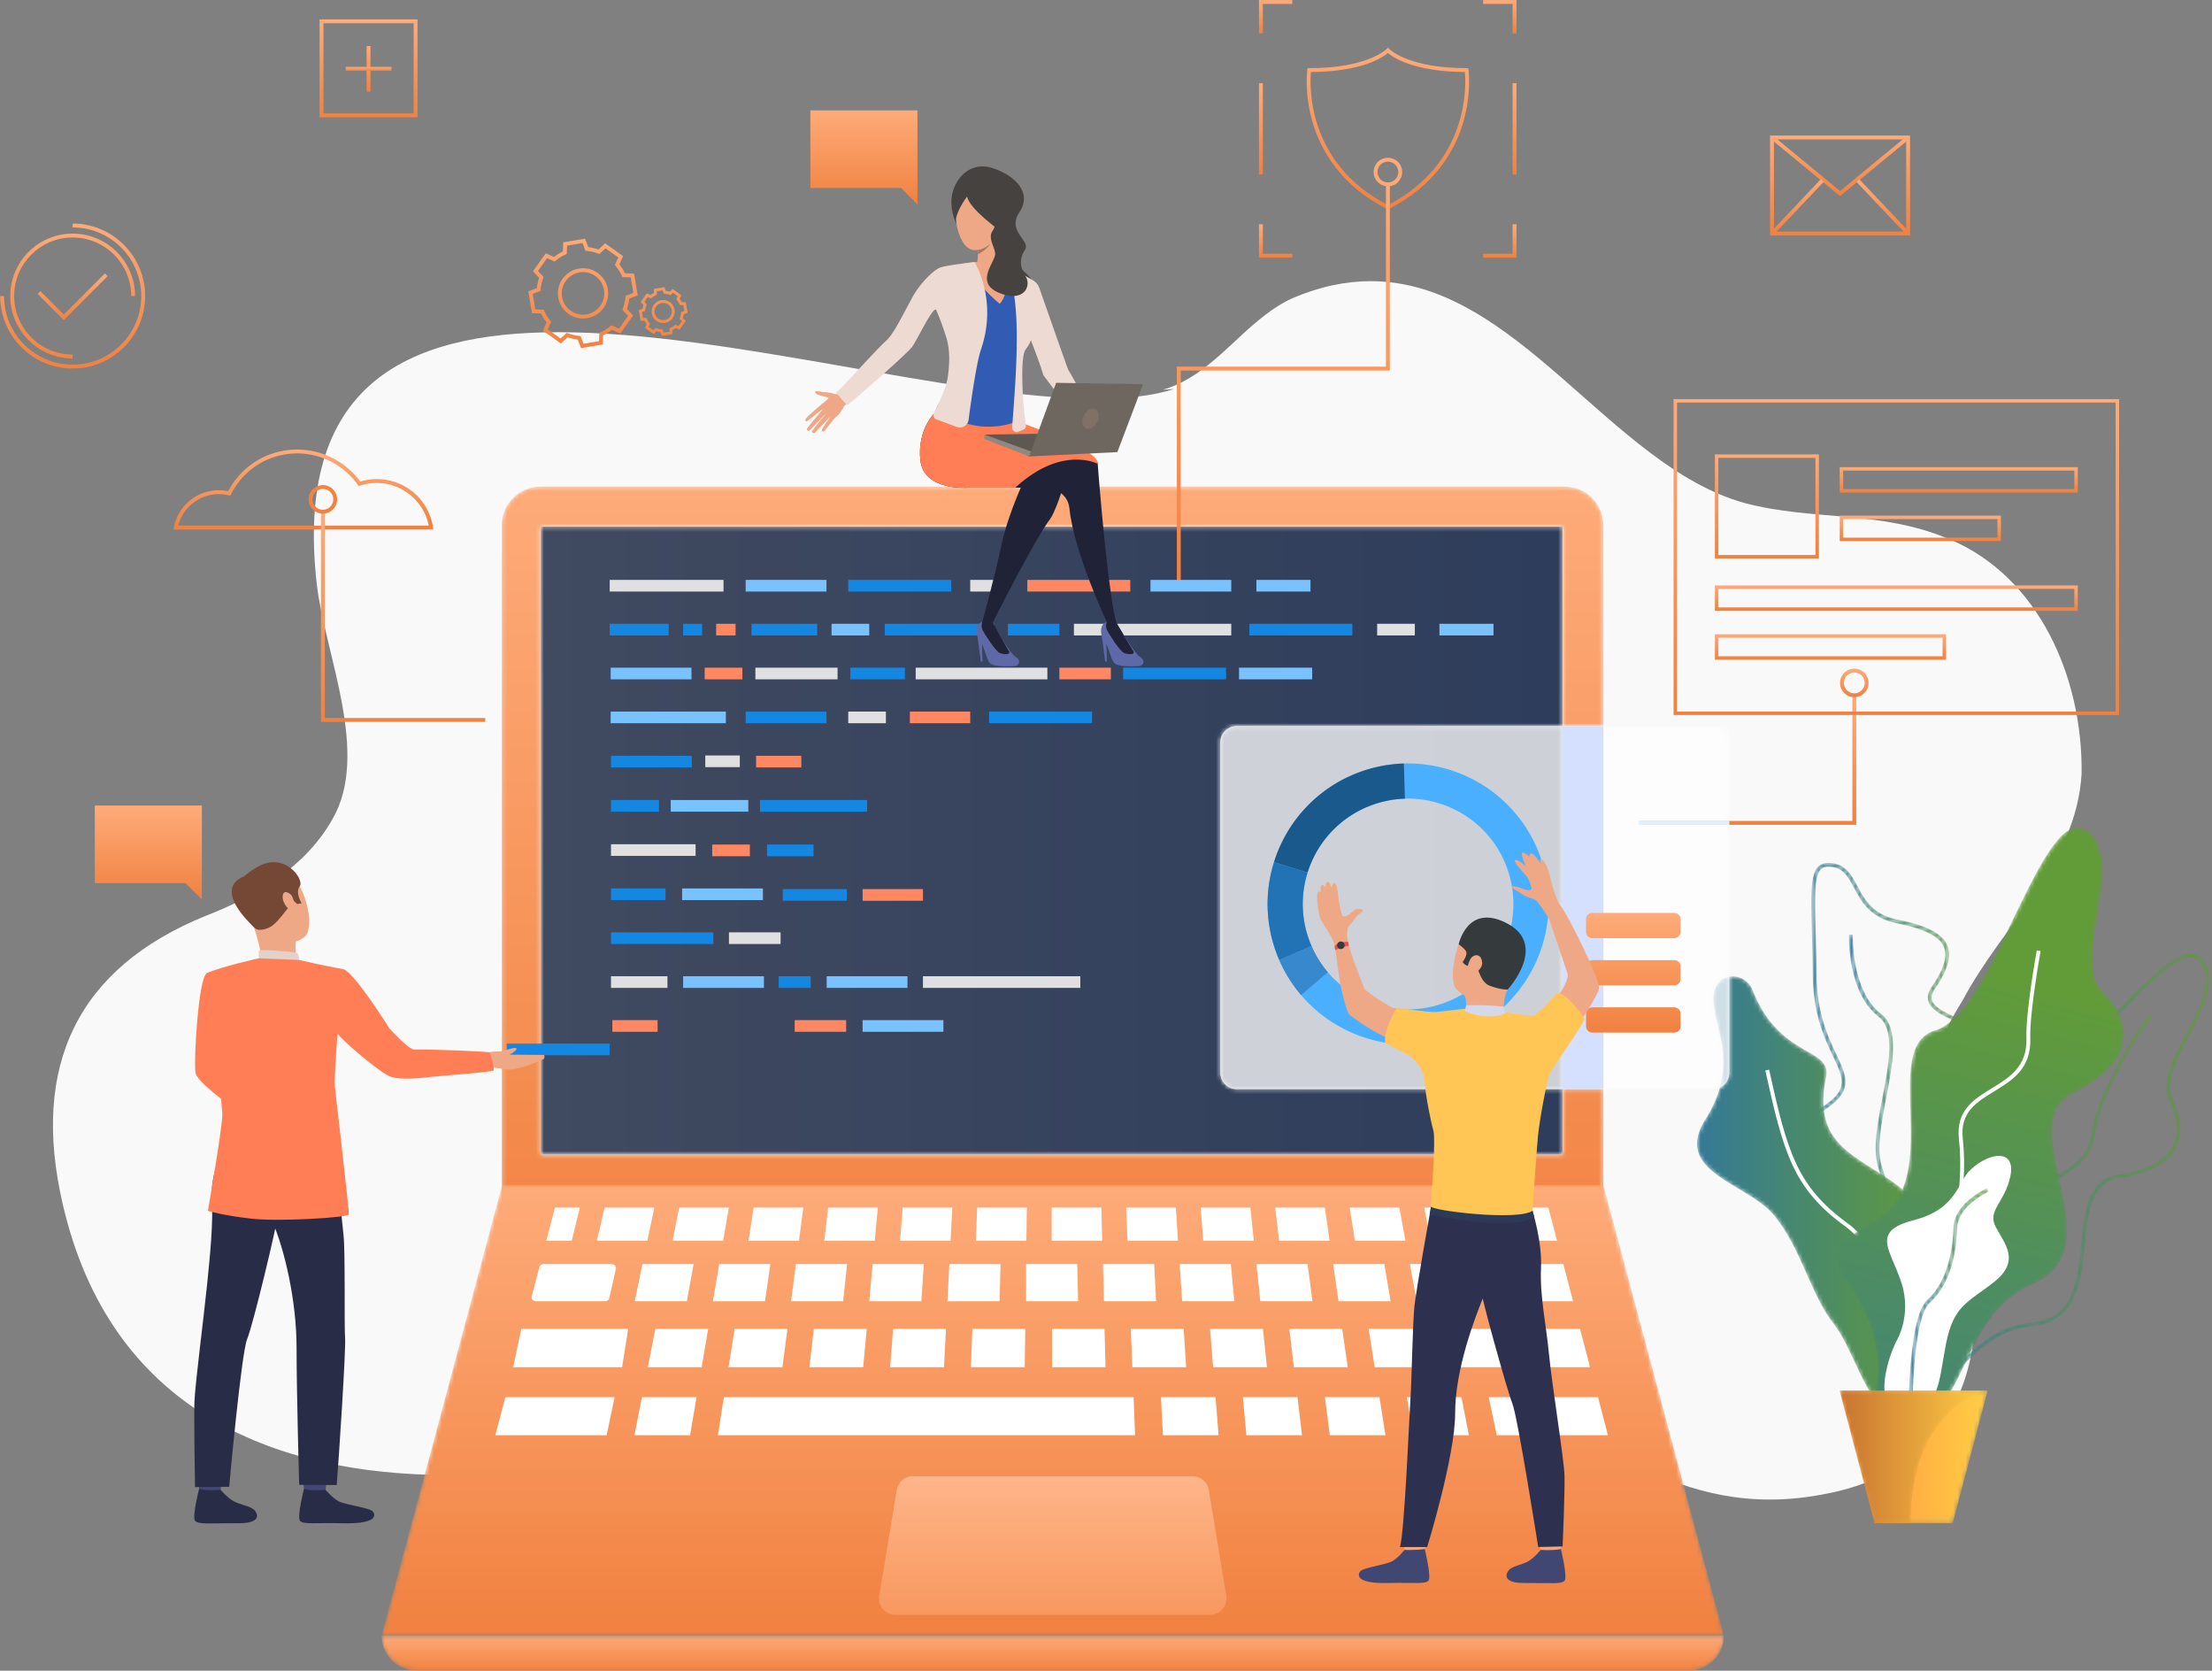 <svg xmlns="http://www.w3.org/2000/svg" xmlns:xlink="http://www.w3.org/1999/xlink" width="543" height="410" viewBox="0 0 543 410">
    <rect x="0" y="0" width="543" height="410" fill="#808080" stroke="none"/>
    <defs>
        <path id="a" d="M270.6 200.733H.172V9.896C.172 4.665 4.414.423 9.646.423h251.48c5.233 0 9.474 4.242 9.474 9.473v49.309h-10.038v-48.97H9.732v154.088h250.83V148.26H270.6v52.473"/>
        <linearGradient id="b" x1="50%" x2="50%" y1="-9.667%" y2="140.989%">
            <stop offset="0%" stop-color="#FFAF7F"/>
            <stop offset="100%" stop-color="#EB7028"/>
        </linearGradient>
        <path id="d" d="M251.562 154.323H.732V.235h250.83v48.97h-79.968a4.014 4.014 0 0 0-4.014 4.014v81.026a4.015 4.015 0 0 0 4.014 4.015h79.968v16.063"/>
        <linearGradient id="e" x1="0%" y1="50%" y2="50%">
            <stop offset="0%" stop-color="#404A60"/>
            <stop offset="100%" stop-color="#2E3D5C"/>
        </linearGradient>
        <linearGradient id="g" x1="50%" x2="50%" y1="-9.667%" y2="140.989%">
            <stop offset="0%" stop-color="#FFAF7F"/>
            <stop offset="100%" stop-color="#EB7028"/>
        </linearGradient>
        <linearGradient id="h" x1="50%" x2="50%" y1="-9.667%" y2="140.989%">
            <stop offset="0%" stop-color="#FFAF7F"/>
            <stop offset="100%" stop-color="#EB7028"/>
        </linearGradient>
        <path id="i" d="M1.593 100.943C-1.815 85.369 5.549 81.482 12.67 77.725c5.82-3.073 11.317-5.973 11.024-15.152-.388-12.168 7.901-16.594 15.214-20.5 5.441-2.906 10.579-5.65 11.345-11.187C52.098 17.564 64.386 1.006 64.509.841l.764.571c-.123.162-12.265 16.527-14.075 29.606-.833 6.016-6.181 8.872-11.841 11.896-7.414 3.959-15.08 8.053-14.711 19.629.312 9.773-5.709 12.951-11.531 16.024-7.119 3.757-13.844 7.306-10.591 22.172l-.931.204"/>
        <linearGradient id="j" x1=".001%" y1="50.001%" y2="50.001%">
            <stop offset="0%" stop-color="#2F76A0"/>
            <stop offset="100%" stop-color="#629C38"/>
        </linearGradient>
        <path id="l" d="M1.325 104.33c3.098 4.292 5.91 6.477 8.588 6.676 3.743.277 7.154-3.277 11.104-7.391 5.09-5.301 10.858-11.308 19.578-12.062C51.068 90.646 52 81.239 52.902 72.143c.806-8.131 1.566-15.811 9.015-16.891 7.02-1.017 11.537-3.373 13.427-7.005 1.576-3.027 1.247-6.936-.955-11.304-2.085-4.136.923-9.962 4.107-16.127 3.455-6.689 7.026-13.607 3.447-17.871-.539-.642-1.193-.968-1.998-.998-4.043-.134-10.903 6.925-18.163 14.409-8.415 8.676-17.114 17.642-23.48 17.643l-.243-.004c-5.753-.214-7.745 6.494-10.05 14.259-2.532 8.536-5.403 18.211-14.278 20.324-7.081 1.687-10.179 2.627-11.036 4.084-.606 1.027-.189 2.512.502 4.973.508 1.812 1.139 4.067 1.616 7.034 1.86 11.596-2.411 18.211-3.488 19.661zm9.008 7.644c-.163 0-.326-.006-.491-.018-3.08-.228-6.098-2.569-9.501-7.363l-.213-.301.239-.282c.054-.067 5.508-6.712 3.506-19.19-.468-2.912-1.092-5.139-1.594-6.928-.733-2.612-1.216-4.336-.406-5.713 1.029-1.747 3.808-2.663 11.638-4.528 8.338-1.986 11.125-11.38 13.585-19.668 2.317-7.806 4.511-15.169 10.998-14.941 5.962.228 15.016-9.114 23.003-17.349C68.51 8.052 75.505.853 79.979.995c1.074.039 1.98.489 2.693 1.338 3.988 4.749.268 11.954-3.329 18.921-3.069 5.943-5.968 11.557-4.103 15.26 2.345 4.652 2.674 8.863.949 12.173-2.039 3.918-6.795 6.445-14.135 7.508-6.711.974-7.435 8.292-8.204 16.041-.895 9.043-1.912 19.291-13.173 20.266-8.362.724-13.999 6.594-18.972 11.773-3.955 4.119-7.393 7.699-11.372 7.699z"/>
        <linearGradient id="m" x1="0%" x2="99.999%" y1="50%" y2="50%">
            <stop offset="0%" stop-color="#2F76A0"/>
            <stop offset="100%" stop-color="#629C38"/>
        </linearGradient>
        <path id="o" d="M10.829 1.712c-.745 0-1.304.175-1.721.528-1.753 1.492-1.617 6.579-1.369 15.815.082 3.064.175 6.537.221 10.556.106 9.128 2.86 14.952 4.87 19.205 2.767 5.857 4.438 9.391-4.601 14.6-3.543 2.043-5.593 4.393-6.265 7.185C.661 75.02 4.85 81.475 8.902 87.718c1.573 2.425 3.2 4.93 4.49 7.354 1.674 3.143 3.368 7.97 5.162 13.081 3.487 9.932 7.439 21.19 11.879 21.594 1.695.151 3.478-1.384 5.299-4.57 4.268-7.469 4.025-13.922 3.745-21.396-.374-9.991-.799-21.316 9.778-38.033 4.248-6.717 5.721-12.008 4.499-16.175-1.495-5.101-6.757-7.557-11.4-9.723-3.438-1.604-6.409-2.99-7.011-5.209-.297-1.097.003-2.273.917-3.598 2.879-4.169 3.833-7.309 2.917-9.6-1.319-3.303-6.681-4.834-11.753-5.895-6.388-1.338-8.563-5.4-10.311-8.662-1.309-2.443-2.439-4.552-4.971-5.033a7.061 7.061 0 0 0-1.313-.141zm19.852 128.999c-.111 0-.223-.005-.334-.016-5.051-.46-8.935-11.525-12.691-22.226-1.782-5.076-3.465-9.871-5.105-12.948-1.27-2.388-2.886-4.877-4.449-7.285-4.161-6.411-8.464-13.041-7.063-18.858.736-3.061 2.932-5.607 6.714-7.787 8.278-4.771 7.005-7.464 4.215-13.367-2.048-4.332-4.852-10.265-4.961-19.601a647.996 647.996 0 0 0-.221-10.543C6.522 8.24 6.39 3.302 8.491 1.515c.87-.74 2.087-.93 3.829-.599 2.98.567 4.268 2.974 5.633 5.52 1.74 3.25 3.713 6.932 9.666 8.178 5.587 1.169 10.961 2.763 12.443 6.476 1.043 2.61.057 6.043-3.018 10.495-.745 1.079-1.001 1.997-.781 2.806.487 1.793 3.27 3.091 6.494 4.595 4.586 2.141 10.295 4.805 11.912 10.32 1.303 4.446-.205 9.991-4.609 16.951-10.419 16.468-10 27.637-9.631 37.489.275 7.302.533 14.198-3.87 21.903-1.943 3.402-3.87 5.062-5.878 5.062z"/>
        <linearGradient id="p" x1="0%" x2="100.001%" y1="49.999%" y2="49.999%">
            <stop offset="0%" stop-color="#2F76A0"/>
            <stop offset="100%" stop-color="#629C38"/>
        </linearGradient>
        <path id="r" d="M15.781 118.616l-.908-.287c5.091-16.095-4.12-52.206-6.864-60.994-1.35-4.321-.103-10.827 1.104-17.118 1.558-8.125 3.17-16.528-.94-19.677C.458 14.625.865.94.885.36l.952.036c-.004.136-.407 13.773 6.916 19.388 4.577 3.507 2.909 12.203 1.295 20.612-1.183 6.176-2.408 12.561-1.131 16.655 3.397 10.868 11.944 45.509 6.864 61.565"/>
        <linearGradient id="s" x1="-.004%" x2="99.996%" y1="50%" y2="50%">
            <stop offset="0%" stop-color="#2F76A0"/>
            <stop offset="100%" stop-color="#629C38"/>
        </linearGradient>
        <path id="u" d="M45.957 104.892c-3.723 0-7.177-13.127-11.907-19.146-5.58-7.102-7.863-18.263-14.458-26.379-6.594-8.116-25.11-10.652-16.993-23.588 1.792-2.855 2.928-5.475 3.603-7.908a4.014 4.014 0 0 0 2.291-3.626V.7c.293-.055.593-.083.893-.083 1.961 0 3.978 1.168 4.88 3.457 6.595 16.74 19.474 13.911 17.994 21.231-3.354 16.589 6.863 18.843 17.023 26.2 10.159 7.355 0 14.581-.507 25.995-.507 11.414 3.79 19.66-.776 26.001-.696.966-1.374 1.391-2.043 1.391"/>
        <linearGradient id="v" x1="0%" x2="100.001%" y1="50%" y2="50%">
            <stop offset="0%" stop-color="#2F76A0"/>
            <stop offset="100%" stop-color="#629C38"/>
        </linearGradient>
        <path id="x" d="M9.998 139.771s3.752-9.28-3.077-22.47c-6.83-13.192-12.357-11.162 4.106-21.31 16.462-10.147.103-42.11 14.117-46.168C39.158 45.764 51.334-5.97 61.989.618c10.655 6.587-3.552 31.955 4.058 39.565 7.611 7.611 8.626 17.295-7.102 25.135-15.729 7.842 11.162 37.777-10.147 46.909-21.309 9.132-15.197 44.941-38.8 27.544"/>
        <linearGradient id="y" x1="38.532%" x2="53.802%" y1="144.879%" y2="24.36%">
            <stop offset="0%" stop-color="#2F76A0"/>
            <stop offset="100%" stop-color="#629C38"/>
        </linearGradient>
        <path id="A" d="M.501 61.529c-.027-1.175-.596-28.85 4.581-33.508 5.286-4.758 6.301-13.166 6.436-17.753.177-5.979 7.899-9.528 8.229-9.675l.391.868c-.075.034-7.509 3.453-7.668 8.834-.17 5.79-1.479 13.689-6.752 18.434-4.853 4.369-4.271 32.495-4.264 32.779l-.953.021"/>
        <linearGradient id="B" x1="0%" y1="50%" y2="50%">
            <stop offset="0%" stop-color="#2F76A0"/>
            <stop offset="100%" stop-color="#629C38"/>
        </linearGradient>
        <path id="D" d="M36.943.234L28.356 32.81H9.167L.582.234h36.361"/>
        <linearGradient id="E" x1="0%" x2="100.001%" y1="49.997%" y2="49.997%">
            <stop offset="0%" stop-color="#FF9240"/>
            <stop offset="100%" stop-color="#FFCE45"/>
        </linearGradient>
        <path id="G" d="M36.943.234S18.041 3.783 18.041 32.81H9.167L.582.234h36.361"/>
        <linearGradient id="H" x1="0%" x2="100.001%" y1="49.997%" y2="49.997%">
            <stop offset="0%" stop-color="#C87331"/>
            <stop offset="100%" stop-color="#FFCE45"/>
        </linearGradient>
        <linearGradient id="J" x1="50%" x2="50%" y1="-9.667%" y2="140.989%">
            <stop offset="0%" stop-color="#FFAF7F"/>
            <stop offset="100%" stop-color="#EB7028"/>
        </linearGradient>
        <linearGradient id="K" x1="50%" x2="50%" y1="-9.667%" y2="140.989%">
            <stop offset="0%" stop-color="#FFAF7F"/>
            <stop offset="100%" stop-color="#EB7028"/>
        </linearGradient>
        <linearGradient id="L" x1="50%" x2="50%" y1="-9.667%" y2="140.989%">
            <stop offset="0%" stop-color="#FFAF7F"/>
            <stop offset="100%" stop-color="#EB7028"/>
        </linearGradient>
        <linearGradient id="M" x1="50%" x2="50%" y1="-9.667%" y2="140.989%">
            <stop offset="0%" stop-color="#FFAF7F"/>
            <stop offset="100%" stop-color="#EB7028"/>
        </linearGradient>
        <linearGradient id="N" x1="50%" x2="50%" y1="-9.667%" y2="140.989%">
            <stop offset="0%" stop-color="#FFAF7F"/>
            <stop offset="100%" stop-color="#EB7028"/>
        </linearGradient>
        <linearGradient id="O" x1="50%" x2="50%" y1="-9.667%" y2="140.989%">
            <stop offset="0%" stop-color="#FFAF7F"/>
            <stop offset="100%" stop-color="#EB7028"/>
        </linearGradient>
        <linearGradient id="P" x1="50%" x2="50%" y1="-9.667%" y2="140.989%">
            <stop offset="0%" stop-color="#FFAF7F"/>
            <stop offset="100%" stop-color="#EB7028"/>
        </linearGradient>
        <linearGradient id="Q" x1="50%" x2="50%" y1="-9.667%" y2="140.989%">
            <stop offset="0%" stop-color="#FFAF7F"/>
            <stop offset="100%" stop-color="#EB7028"/>
        </linearGradient>
        <linearGradient id="R" x1="50%" x2="50%" y1="-9.667%" y2="140.989%">
            <stop offset="0%" stop-color="#FFAF7F"/>
            <stop offset="100%" stop-color="#EB7028"/>
        </linearGradient>
        <linearGradient id="S" x1="50%" x2="50%" y1="-9.667%" y2="140.989%">
            <stop offset="0%" stop-color="#FFAF7F"/>
            <stop offset="100%" stop-color="#EB7028"/>
        </linearGradient>
        <linearGradient id="T" x1="50%" x2="50%" y1="-9.667%" y2="140.989%">
            <stop offset="0%" stop-color="#FFAF7F"/>
            <stop offset="100%" stop-color="#EB7028"/>
        </linearGradient>
        <linearGradient id="U" x1="50%" x2="50%" y1="-9.667%" y2="140.989%">
            <stop offset="0%" stop-color="#FFAF7F"/>
            <stop offset="100%" stop-color="#EB7028"/>
        </linearGradient>
        <linearGradient id="V" x1="50%" x2="50%" y1="-9.667%" y2="140.989%">
            <stop offset="0%" stop-color="#FFAF7F"/>
            <stop offset="100%" stop-color="#EB7028"/>
        </linearGradient>
        <linearGradient id="W" x1="50%" x2="50%" y1="-9.667%" y2="140.989%">
            <stop offset="0%" stop-color="#FFAF7F"/>
            <stop offset="100%" stop-color="#EB7028"/>
        </linearGradient>
        <linearGradient id="X" x1="50%" x2="50%" y1="-9.667%" y2="140.989%">
            <stop offset="0%" stop-color="#FFAF7F"/>
            <stop offset="100%" stop-color="#EB7028"/>
        </linearGradient>
        <linearGradient id="Y" x1="50%" x2="50%" y1="-9.667%" y2="140.989%">
            <stop offset="0%" stop-color="#FFAF7F"/>
            <stop offset="100%" stop-color="#EB7028"/>
        </linearGradient>
        <linearGradient id="Z" x1="50%" x2="50%" y1="-9.667%" y2="140.989%">
            <stop offset="0%" stop-color="#FFAF7F"/>
            <stop offset="100%" stop-color="#EB7028"/>
        </linearGradient>
        <linearGradient id="aa" x1="50%" x2="50%" y1="-9.667%" y2="140.989%">
            <stop offset="0%" stop-color="#FFAF7F"/>
            <stop offset="100%" stop-color="#EB7028"/>
        </linearGradient>
        <linearGradient id="ab" x1="50%" x2="50%" y1="-9.667%" y2="140.989%">
            <stop offset="0%" stop-color="#FFAF7F"/>
            <stop offset="100%" stop-color="#EB7028"/>
        </linearGradient>
        <linearGradient id="ac" x1="50%" x2="50%" y1="-9.667%" y2="140.989%">
            <stop offset="0%" stop-color="#FFAF7F"/>
            <stop offset="100%" stop-color="#EB7028"/>
        </linearGradient>
        <linearGradient id="ad" x1="50%" x2="50%" y1="-9.667%" y2="140.989%">
            <stop offset="0%" stop-color="#FFAF7F"/>
            <stop offset="100%" stop-color="#EB7028"/>
        </linearGradient>
        <linearGradient id="ae" x1="50%" x2="50%" y1="-9.667%" y2="140.989%">
            <stop offset="0%" stop-color="#FFAF7F"/>
            <stop offset="100%" stop-color="#EB7028"/>
        </linearGradient>
        <linearGradient id="af" x1="50%" x2="50%" y1="-9.667%" y2="140.989%">
            <stop offset="0%" stop-color="#FFAF7F"/>
            <stop offset="100%" stop-color="#EB7028"/>
        </linearGradient>
        <linearGradient id="ag" x1="50%" x2="50%" y1="-9.667%" y2="140.989%">
            <stop offset="0%" stop-color="#FFAF7F"/>
            <stop offset="100%" stop-color="#EB7028"/>
        </linearGradient>
        <path id="ah" d="M300.589.812H30.267L.685 111.379H330.17L300.589.812"/>
        <linearGradient id="ai" x1="50%" x2="50%" y1="-9.667%" y2="140.989%">
            <stop offset="0%" stop-color="#FFAF7F"/>
            <stop offset="100%" stop-color="#EB7028"/>
        </linearGradient>
        <path id="ak" d="M321.562 8.987H9.292A8.608 8.608 0 0 1 .685.379H330.17a8.608 8.608 0 0 1-8.608 8.608"/>
        <linearGradient id="al" x1="50%" x2="50%" y1="-9.667%" y2="140.989%">
            <stop offset="0%" stop-color="#FFAF7F"/>
            <stop offset="100%" stop-color="#EB7028"/>
        </linearGradient>
        <linearGradient id="an" x1="50%" x2="50%" y1="-9.667%" y2="140.989%">
            <stop offset="0%" stop-color="#FFB88E"/>
            <stop offset="100%" stop-color="#F58C4D"/>
        </linearGradient>
        <path id="ao" d="M27.478 89.26H.6V.205h26.878a4.015 4.015 0 0 1 4.015 4.014v19.244H9.263v.954h22.23V61.7c-2.295.429-4.253 2.542-3.865 6.418.592 5.93 3.958 12.168 1.574 20.753a3.995 3.995 0 0 1-1.724.389z"/>
        <linearGradient id="aq" x1="-2675.304%" x2="317.613%" y1="46.458%" y2="46.458%">
            <stop offset="0%" stop-color="#D1F5F8"/>
            <stop offset="100%" stop-color="#D5DEFF"/>
        </linearGradient>
        <path id="ar" d="M84.562 89.26H4.594A4.015 4.015 0 0 1 .58 85.245V4.219A4.014 4.014 0 0 1 4.594.205h79.968V89.26"/>
        <linearGradient id="as" x1="-198.671%" y1="31.524%" y2="31.524%">
            <stop offset="0%" stop-color="#D1D3D9"/>
            <stop offset="100%" stop-color="#CDD1D7"/>
        </linearGradient>
        <path id="au" d="M2.202 27.871C4.586 19.286 1.22 13.048.628 7.118.24 3.242 2.198 1.129 4.493.7v23.545c0 1.6-.936 2.981-2.291 3.626"/>
        <linearGradient id="av" x1="-102.206%" x2="1256.957%" y1="191.579%" y2="191.579%">
            <stop offset="0%" stop-color="#CDDEE9"/>
            <stop offset="100%" stop-color="#DAE7CF"/>
        </linearGradient>
        <linearGradient id="ax" x1="50%" x2="50%" y1="-9.667%" y2="140.989%">
            <stop offset="0%" stop-color="#FFAF7F"/>
            <stop offset="100%" stop-color="#EB7028"/>
        </linearGradient>
        <linearGradient id="ay" x1="50%" x2="50%" y1="-9.667%" y2="140.989%">
            <stop offset="0%" stop-color="#FFAF7F"/>
            <stop offset="100%" stop-color="#EB7028"/>
        </linearGradient>
    </defs>
    <g fill="none" fill-rule="evenodd">
        <path fill="#F9F9F9" d="M434.48 368c-32.19 0-52.71-24-83.329-36.234-19.324-7.43-39.809-10.988-60.328-10.988-26.858 0-53.774 6.1-78.202 17.595-27.504 12.37-66.295 23.613-102.452 23.613-43.5 0-83.184-16.283-94.763-66.47-7.926-34.107 3.729-58.003 35.029-70.736 11.981-4.67 24.387-11.709 31.154-23.72 9.34-16.04-1.719-40.308-3.8-57.489-5.652-49.072 21.772-62.045 59.314-62.045 21.06 0 45.306 4.084 68.679 8.166 23.374 4.083 45.873 8.167 63.449 8.166 7.285 0 13.727-.702 19.03-2.396l-2.824.195c12.985-3.778 19.69-16.75 31.609-22.378 6.923-2.984 13.361-4.279 19.43-4.279 35.827 0 58.706 45.148 91.655 54.413 17.321 4.588 33.192 1.576 50.703 9.037 21.4 9.121 32.46 33.387 32.16 57.467-1.366 22.233-19.124 36.613-29.213 55.591-11.972 19.108-7.638 27.473-1.603 47.269 10.625 31.997 5.134 66.37-31.25 73.676-5.095 1.065-9.887 1.547-14.449 1.547"/>
        <g transform="translate(123 119)">
            <mask id="c" fill="#fff">
                <use xlink:href="#a"/>
            </mask>
            <path fill="url(#b)" d="M270.6 200.733H.172V9.896C.172 4.665 4.414.423 9.646.423h251.48c5.233 0 9.474 4.242 9.474 9.473v49.309h-10.038v-48.97H9.732v154.088h250.83V148.26H270.6v52.473" mask="url(#c)"/>
        </g>
        <g transform="translate(132 129)">
            <mask id="f" fill="#fff">
                <use xlink:href="#d"/>
            </mask>
            <path fill="url(#e)" d="M251.562 154.323H.732V.235h250.83v48.97h-79.968a4.014 4.014 0 0 0-4.014 4.014v81.026a4.015 4.015 0 0 0 4.014 4.015h79.968v16.063" mask="url(#f)"/>
        </g>
        <path fill="url(#g)" d="M43.757 128.993h61.502c-1.199-6.005-6.592-10.466-12.768-10.466-1.403 0-2.783.222-4.102.661l-.337.111-.203-.29a18.237 18.237 0 0 0-14.887-7.732c-6.922 0-13.154 3.844-16.262 10.033l-.171.339-.369-.09a10.156 10.156 0 0 0-2.441-.296c-4.714 0-8.813 3.217-9.962 7.73zm62.627.954H42.582l.111-.568c1.024-5.255 5.662-9.07 11.026-9.07.775 0 1.546.08 2.3.239 3.324-6.317 9.782-10.225 16.943-10.225a19.192 19.192 0 0 1 15.462 7.852c1.314-.4 2.681-.602 4.067-.602 6.942 0 12.75 4.973 13.808 11.824l.085.55z"/>
        <path fill="url(#h)" d="M321.816 17.674c-.287 3.032-1.24 22.25 18.885 32.666 20.127-10.416 19.173-29.634 18.886-32.666-12.499-.078-17.586-3.559-18.886-4.664-1.299 1.105-6.387 4.586-18.885 4.664zm18.885 33.738l-.216-.111c-22.642-11.56-19.601-33.947-19.568-34.172l.06-.407h.411c14.396 0 18.92-4.64 18.964-4.686l.351-.373.349.375c.043.044 4.567 4.684 18.962 4.684h.411l.061.407c.033.225 3.074 22.612-19.569 34.172l-.216.111z"/>
        <g transform="translate(463 248)">
            <mask id="k" fill="#fff">
                <use xlink:href="#i"/>
            </mask>
            <path fill="url(#j)" d="M1.593 100.943C-1.815 85.369 5.549 81.482 12.67 77.725c5.82-3.073 11.317-5.973 11.024-15.152-.388-12.168 7.901-16.594 15.214-20.5 5.441-2.906 10.579-5.65 11.345-11.187C52.098 17.564 64.386 1.006 64.509.841l.764.571c-.123.162-12.265 16.527-14.075 29.606-.833 6.016-6.181 8.872-11.841 11.896-7.414 3.959-15.08 8.053-14.711 19.629.312 9.773-5.709 12.951-11.531 16.024-7.119 3.757-13.844 7.306-10.591 22.172l-.931.204" mask="url(#k)"/>
        </g>
        <g transform="translate(458 233)">
            <mask id="n" fill="#fff">
                <use xlink:href="#l"/>
            </mask>
            <path fill="url(#m)" d="M1.325 104.33c3.098 4.292 5.91 6.477 8.588 6.676 3.743.277 7.154-3.277 11.104-7.391 5.09-5.301 10.858-11.308 19.578-12.062C51.068 90.646 52 81.239 52.902 72.143c.806-8.131 1.566-15.811 9.015-16.891 7.02-1.017 11.537-3.373 13.427-7.005 1.576-3.027 1.247-6.936-.955-11.304-2.085-4.136.923-9.962 4.107-16.127 3.455-6.689 7.026-13.607 3.447-17.871-.539-.642-1.193-.968-1.998-.998-4.043-.134-10.903 6.925-18.163 14.409-8.415 8.676-17.114 17.642-23.48 17.643l-.243-.004c-5.753-.214-7.745 6.494-10.05 14.259-2.532 8.536-5.403 18.211-14.278 20.324-7.081 1.687-10.179 2.627-11.036 4.084-.606 1.027-.189 2.512.502 4.973.508 1.812 1.139 4.067 1.616 7.034 1.86 11.596-2.411 18.211-3.488 19.661zm9.008 7.644c-.163 0-.326-.006-.491-.018-3.08-.228-6.098-2.569-9.501-7.363l-.213-.301.239-.282c.054-.067 5.508-6.712 3.506-19.19-.468-2.912-1.092-5.139-1.594-6.928-.733-2.612-1.216-4.336-.406-5.713 1.029-1.747 3.808-2.663 11.638-4.528 8.338-1.986 11.125-11.38 13.585-19.668 2.317-7.806 4.511-15.169 10.998-14.941 5.962.228 15.016-9.114 23.003-17.349C68.51 8.052 75.505.853 79.979.995c1.074.039 1.98.489 2.693 1.338 3.988 4.749.268 11.954-3.329 18.921-3.069 5.943-5.968 11.557-4.103 15.26 2.345 4.652 2.674 8.863.949 12.173-2.039 3.918-6.795 6.445-14.135 7.508-6.711.974-7.435 8.292-8.204 16.041-.895 9.043-1.912 19.291-13.173 20.266-8.362.724-13.999 6.594-18.972 11.773-3.955 4.119-7.393 7.699-11.372 7.699z" mask="url(#n)"/>
        </g>
        <g transform="translate(438 211)">
            <mask id="q" fill="#fff">
                <use xlink:href="#o"/>
            </mask>
            <path fill="url(#p)" d="M10.829 1.712c-.745 0-1.304.175-1.721.528-1.753 1.492-1.617 6.579-1.369 15.815.082 3.064.175 6.537.221 10.556.106 9.128 2.86 14.952 4.87 19.205 2.767 5.857 4.438 9.391-4.601 14.6-3.543 2.043-5.593 4.393-6.265 7.185C.661 75.02 4.85 81.475 8.902 87.718c1.573 2.425 3.2 4.93 4.49 7.354 1.674 3.143 3.368 7.97 5.162 13.081 3.487 9.932 7.439 21.19 11.879 21.594 1.695.151 3.478-1.384 5.299-4.57 4.268-7.469 4.025-13.922 3.745-21.396-.374-9.991-.799-21.316 9.778-38.033 4.248-6.717 5.721-12.008 4.499-16.175-1.495-5.101-6.757-7.557-11.4-9.723-3.438-1.604-6.409-2.99-7.011-5.209-.297-1.097.003-2.273.917-3.598 2.879-4.169 3.833-7.309 2.917-9.6-1.319-3.303-6.681-4.834-11.753-5.895-6.388-1.338-8.563-5.4-10.311-8.662-1.309-2.443-2.439-4.552-4.971-5.033a7.061 7.061 0 0 0-1.313-.141zm19.852 128.999c-.111 0-.223-.005-.334-.016-5.051-.46-8.935-11.525-12.691-22.226-1.782-5.076-3.465-9.871-5.105-12.948-1.27-2.388-2.886-4.877-4.449-7.285-4.161-6.411-8.464-13.041-7.063-18.858.736-3.061 2.932-5.607 6.714-7.787 8.278-4.771 7.005-7.464 4.215-13.367-2.048-4.332-4.852-10.265-4.961-19.601a647.996 647.996 0 0 0-.221-10.543C6.522 8.24 6.39 3.302 8.491 1.515c.87-.74 2.087-.93 3.829-.599 2.98.567 4.268 2.974 5.633 5.52 1.74 3.25 3.713 6.932 9.666 8.178 5.587 1.169 10.961 2.763 12.443 6.476 1.043 2.61.057 6.043-3.018 10.495-.745 1.079-1.001 1.997-.781 2.806.487 1.793 3.27 3.091 6.494 4.595 4.586 2.141 10.295 4.805 11.912 10.32 1.303 4.446-.205 9.991-4.609 16.951-10.419 16.468-10 27.637-9.631 37.489.275 7.302.533 14.198-3.87 21.903-1.943 3.402-3.87 5.062-5.878 5.062z" mask="url(#q)"/>
        </g>
        <g transform="translate(453 229)">
            <mask id="t" fill="#fff">
                <use xlink:href="#r"/>
            </mask>
            <path fill="url(#s)" d="M15.781 118.616l-.908-.287c5.091-16.095-4.12-52.206-6.864-60.994-1.35-4.321-.103-10.827 1.104-17.118 1.558-8.125 3.17-16.528-.94-19.677C.458 14.625.865.94.885.36l.952.036c-.004.136-.407 13.773 6.916 19.388 4.577 3.507 2.909 12.203 1.295 20.612-1.183 6.176-2.408 12.561-1.131 16.655 3.397 10.868 11.944 45.509 6.864 61.565" mask="url(#t)"/>
        </g>
        <g transform="translate(416 239)">
            <mask id="w" fill="#fff">
                <use xlink:href="#u"/>
            </mask>
            <path fill="url(#v)" d="M45.957 104.892c-3.723 0-7.177-13.127-11.907-19.146-5.58-7.102-7.863-18.263-14.458-26.379-6.594-8.116-25.11-10.652-16.993-23.588 1.792-2.855 2.928-5.475 3.603-7.908a4.014 4.014 0 0 0 2.291-3.626V.7c.293-.055.593-.083.893-.083 1.961 0 3.978 1.168 4.88 3.457 6.595 16.74 19.474 13.911 17.994 21.231-3.354 16.589 6.863 18.843 17.023 26.2 10.159 7.355 0 14.581-.507 25.995-.507 11.414 3.79 19.66-.776 26.001-.696.966-1.374 1.391-2.043 1.391" mask="url(#w)"/>
        </g>
        <path fill="#FFF" d="M471.392 343.969c-.056-.337-5.696-33.771-18.325-42.934-12.878-9.343-15.218-17.974-19.716-38.328l.931-.205c4.443 20.102 6.748 28.624 19.344 37.763 12.946 9.391 18.477 42.158 18.707 43.548l-.941.156"/>
        <g transform="translate(450 203)">
            <mask id="z" fill="#fff">
                <use xlink:href="#x"/>
            </mask>
            <path fill="url(#y)" d="M9.998 139.771s3.752-9.28-3.077-22.47c-6.83-13.192-12.357-11.162 4.106-21.31 16.462-10.147.103-42.11 14.117-46.168C39.158 45.764 51.334-5.97 61.989.618c10.655 6.587-3.552 31.955 4.058 39.565 7.611 7.611 8.626 17.295-7.102 25.135-15.729 7.842 11.162 37.777-10.147 46.909-21.309 9.132-15.197 44.941-38.8 27.544" mask="url(#z)"/>
        </g>
        <path fill="#FFF" d="M466.507 352.613c-.024-.119-2.315-12.001 4.924-27.353 7.375-15.641 10.905-32.739 9.444-45.739-.793-7.04 3.716-9.793 8.079-12.457 4.294-2.622 8.734-5.333 8.489-12.269-.221-6.266 2.431-20.955 2.544-21.577l.938.171c-.028.151-2.748 15.209-2.529 21.373.264 7.493-4.418 10.351-8.946 13.115-4.296 2.624-8.353 5.101-7.628 11.537 1.48 13.168-2.081 30.458-9.529 46.251-7.096 15.05-4.876 26.644-4.852 26.759l-.934.189"/>
        <path fill="#FFF" d="M483.726 287.048c4.785-4.444 11.113-5.085 9.795 1.508-1.318 6.592-5.84 8.477-3.578 12.621 2.26 4.144 6.027 8.288-.377 13.375-6.405 5.086-9.984 5.65-11.868 15.259-1.884 9.606-1.507 16.167-9.796 16.577-8.289.409-5.086-11.681-2.449-17.144 0 0 3.956-6.233 1.318-14.419-2.637-8.185-7.723-12.606 3.015-15.387 10.737-2.782 10.714-9.393 13.94-12.39"/>
        <g transform="translate(468 291)">
            <mask id="C" fill="#fff">
                <use xlink:href="#A"/>
            </mask>
            <path fill="url(#B)" d="M.501 61.529c-.027-1.175-.596-28.85 4.581-33.508 5.286-4.758 6.301-13.166 6.436-17.753.177-5.979 7.899-9.528 8.229-9.675l.391.868c-.075.034-7.509 3.453-7.668 8.834-.17 5.79-1.479 13.689-6.752 18.434-4.853 4.369-4.271 32.495-4.264 32.779l-.953.021" mask="url(#C)"/>
        </g>
        <g transform="translate(451 341)">
            <mask id="F" fill="#fff">
                <use xlink:href="#D"/>
            </mask>
            <path fill="url(#E)" d="M36.943.234L28.356 32.81H9.167L.582.234h36.361" mask="url(#F)"/>
        </g>
        <g transform="translate(451 341)">
            <mask id="I" fill="#fff">
                <use xlink:href="#G"/>
            </mask>
            <path fill="url(#H)" d="M36.943.234S18.041 3.783 18.041 32.81H9.167L.582.234h36.361" mask="url(#I)"/>
        </g>
        <path fill="#1487E3" d="M124.395 258.968h25.272v-2.862h-25.272z"/>
        <path fill="url(#J)" d="M119.12 177.155H78.785v-51.582h.953v50.629h39.382v.953"/>
        <path fill="url(#K)" d="M289.847 143.167h-.953V89.978h51.33V45.246h.954v45.685h-51.331v52.236"/>
        <path fill="url(#L)" d="M455.67 202.417h-53.407v-.954h52.453v-31.011h.954v31.965"/>
        <path fill="#FF7E55" d="M56.385 245.515s-1.143 16.046 1.991 17.966c1.964 1.204 9.795 5.261 9.563 6.023-.232.761-4.422 6.769-4.422 6.769s-15.042-9.905-15.527-13.026c-.474-3.05.74-23.495 2.808-24.437 1.549-.706 2.366-.122 4.319 1.327 2.738 2.033 1.268 5.378 1.268 5.378"/>
        <path fill="#424773" d="M54.636 362.289s-.468 3.247-.525 3.734c-.059.488-5.204-.287-5.204-.287l-.417-3.865s5.504-.04 6.146.418"/>
        <path fill="#292C47" d="M54.166 365.61s1.628 1.957 3.206 2.81c1.577.852 4.053 1.19 4.987 2.074.672.637 2.451 3.379-4.098 3.324-6.549-.055-9.705.388-10.406-.664-.702-1.051 1.015-7.763 1.015-7.763s1.55.557 5.296.219"/>
        <path fill="#424773" d="M80.386 362.289s-.469 3.247-.527 3.734c-.059.488-5.203-.287-5.203-.287l-.416-3.865s5.504-.04 6.146.418"/>
        <path fill="#292C47" d="M79.915 365.61s1.629 1.957 3.206 2.81c1.577.852 7.379 1.553 8.311 2.436.673.637 1.792 3.203-7.421 2.962-6.547-.171-9.705.388-10.408-.664-.701-1.051 1.016-7.763 1.016-7.763s1.461.595 5.296.219M56.482 278.861s-4.834 7.682-4.474 14.624c.361 6.944-.43 14.361-1.157 21.613-.809 8.086-3.015 24.913-3.135 29.237-.121 4.326.158 20.601.158 20.601l8.385-.063s2.977-32.878 4.42-36.293c1.442-3.415 7.363-28.115 7.604-30.847.24-2.731-11.801-18.872-11.801-18.872"/>
        <path fill="#292C47" d="M81.931 279.902s1.91 18.875 2.391 23.125c.48 4.249.152 22.662.391 25.319.242 2.655-1.606 30.746-2.061 36.095l-9.217-.058s-.636-22.724-.636-33.764c0-11.041-2.833-23.893-6.079-31.178-3.246-7.285-10.676-7.457-12.671-20.972 0 0 25.181-2.853 27.882 1.433"/>
        <path fill="#EEA886" d="M61.589 214.102s5.76-3.848 9.805.274c4.045 4.121 6.033 13.812 3.129 15.747-2.905 1.934-7.833 2.441-10.172-.184-2.339-2.623-4.836-6.626-5.449-9.548-.615-2.924 1.226-5.059 2.687-6.289"/>
        <path fill="#EEA886" d="M72.564 230.775s-.075 4.049.371 4.912c.447.863-8.406.885-8.406.885s-.719-4.694-2.082-8.66c-1.363-3.967 10.117 2.863 10.117 2.863"/>
        <path fill="#754836" d="M62.669 227.847s.826.841 3.164-.112 4.538-4.881 5.467-5.473c.932-.594.8-1.192.8-1.192l.854.778 1.092-.187s-1.663-2.657-.459-4.184c1.204-1.528-3.741-8.991-10.886-4.434 0 0-5.591 3.058-4.573 6.407 1.02 3.35 2.803 7.019 4.541 8.397"/>
        <path fill="#E2D2CA" d="M73.46 235.583s-.027-1.648-.775-1.807c-.747-.158-8.25-.88-9.168-.518v1.92s1.769 1.088 9.943.405"/>
        <path fill="#EEA886" d="M71.648 219.871c-.27-.539-2.106-1.827-2.25.049-.144 1.877 1.805 3.895 2.535 3.512.731-.384.401-2.197-.285-3.561"/>
        <path fill="#754836" d="M59.924 215.093s-8.238 2.209 2.411 12.435l-2.411-12.435"/>
        <path fill="#EEA886" d="M133.525 258.892l-8.395-.078c.725-.421 1.896-1.179 1.637-1.525-.37-.492-2.747.589-3.713.688-.886.09-2.371-.024-3.498.387l-2.651 1.13 2.43 2.249s4.391.63 5.676.72c2.09.147 8.485-2.342 8.59-2.72.191-.68-.076-.851-.076-.851"/>
        <path fill="#FF7E55" d="M84.419 237.868c-5.339-.938-10.959-2.285-10.959-2.285l-9.943-.406s-9.125 2.009-12.719 3.633c-.341.154-.341 8.141-1.278 10.235l2.98 6.286s1.721 12.452 2.078 17.989c.164 2.543-3.549 23.84-3.549 23.84s3.978 1.171 10.765 1.919c6.786.748 23.742-.27 23.848-1.071.108-.802-3.283-29.845-3.434-31.349-.23-2.308.667-12.974.667-12.974 1.279 1.716 8.671 8.159 12.28 10.206 2.567 1.456 8.864.566 10.719.378 4.014-.412 15.104-1.205 15.321-1.599.173-.236-.638-4.28-1.102-4.435-.406-.135-14.722-.842-18.313-.657-1.457.077-6.21-5.231-6.21-5.231s-8.205-13.156-11.151-14.479"/>
        <path fill="url(#M)" d="M23.271 197.676h26.282v23.06l-4.012-4.011h-22.27v-19.049"/>
        <path fill="url(#N)" d="M421.82 136.2h23.832v-23.832H421.82V136.2zm-.852.852h25.535v-25.535h-25.535v25.535z"/>
        <path fill="url(#O)" d="M452.46 120.028h56.745v-4.539H452.46v4.539zm-.849.851h58.445v-6.242h-58.445v6.242z"/>
        <path fill="url(#P)" d="M421.82 149.056h87.385v-4.539H421.82v4.539zm-.852.851h89.088v-6.241h-89.088v6.241z"/>
        <path fill="url(#Q)" d="M421.82 161.043h55.041v-4.539H421.82v4.539zm-.852.852h56.744v-6.243h-56.744v6.243z"/>
        <path fill="url(#R)" d="M452.46 131.935h37.877v-4.539H452.46v4.539zm-.849.852h39.578v-6.243h-39.578v6.243z"/>
        <path fill="url(#S)" d="M411.677 174.618h107.671V98.793H411.677v75.825zm-.851.851H520.2V97.942H410.826v77.527z"/>
        <path fill="url(#T)" d="M372.261 63.221h-8.183v-.954h7.23v-7.223h.953v8.177"/>
        <path fill="url(#U)" d="M317.233 63.221h-8.185v-8.177h.955v7.223h7.23v.954"/>
        <path fill="url(#V)" d="M310.006 8.196h-.954V.013h8.178v.953h-7.224v7.23"/>
        <path fill="url(#T)" d="M372.261 8.193h-.953V.97h-7.23V.016h8.183v8.177"/>
        <path fill="url(#W)" d="M371.308 42.825h.953V20.413h-.953zM309.048 42.825h.955V20.413h-.955z"/>
        <path fill="url(#N)" d="M79.262 119.999a2.552 2.552 0 0 0-2.55 2.548 2.552 2.552 0 0 0 2.55 2.549 2.551 2.551 0 0 0 2.548-2.549 2.55 2.55 0 0 0-2.548-2.548zm0 6.051a3.506 3.506 0 0 1-3.503-3.503 3.506 3.506 0 0 1 3.503-3.502 3.506 3.506 0 0 1 3.502 3.502 3.506 3.506 0 0 1-3.502 3.503zM340.701 39.671a2.553 2.553 0 0 0-2.549 2.549 2.553 2.553 0 0 0 2.549 2.549 2.552 2.552 0 0 0 2.549-2.549 2.552 2.552 0 0 0-2.549-2.549zm0 6.052a3.507 3.507 0 0 1-3.502-3.503 3.506 3.506 0 0 1 3.502-3.502 3.507 3.507 0 0 1 3.503 3.502 3.508 3.508 0 0 1-3.503 3.503z"/>
        <path fill="url(#X)" d="M455.194 165.042a2.553 2.553 0 0 0-2.55 2.549 2.553 2.553 0 0 0 2.55 2.549 2.553 2.553 0 0 0 2.549-2.549 2.553 2.553 0 0 0-2.549-2.549zm0 6.052a3.508 3.508 0 0 1-3.503-3.503 3.508 3.508 0 0 1 3.503-3.503 3.507 3.507 0 0 1 3.502 3.503 3.507 3.507 0 0 1-3.502 3.503z"/>
        <path fill="url(#Y)" d="M79.404 27.836h22.135V5.701H79.404v22.135zm-.953.954h24.042V4.747H78.451V28.79z"/>
        <path fill="url(#Z)" d="M89.995 22.506h.953V11.3h-.953z"/>
        <path fill="url(#aa)" d="M84.869 17.38h11.205v-.954H84.869z"/>
        <path fill="url(#ab)" d="M435.464 56.838h32.458V34.212h-32.458v22.626zm-.955.954h34.367V33.259h-34.367v24.533z"/>
        <path fill="url(#ac)" d="M451.693 48.118l-17.009-14.015.607-.735 16.402 13.515 16.404-13.515.606.735-17.01 14.015"/>
        <path fill="url(#ad)" d="M468.054 57.643l-12.335-13.004.693-.657 12.334 13.005-.692.656"/>
        <path fill="url(#ae)" d="M435.333 57.643l-.692-.656 12.334-13.005.692.657-12.334 13.004"/>
        <path fill="url(#N)" d="M162.798 74.337a2.11 2.11 0 1 0-.006 4.222 2.11 2.11 0 0 0 .006-4.222zm-.009 4.936a2.827 2.827 0 0 1-2.296-4.464 2.827 2.827 0 0 1 5.089 1.169 2.806 2.806 0 0 1-.485 2.107 2.803 2.803 0 0 1-1.833 1.148 2.82 2.82 0 0 1-.475.04zm-1.768 1.189l.209.08c.379.146.777.237 1.186.272l.222.019.307.801 1.408-.237.027-.857.205-.092a4.358 4.358 0 0 0 1.03-.644l.172-.145.783.35.827-1.163-.587-.625.08-.21c.147-.378.236-.777.273-1.185l.019-.223.8-.306-.236-1.408-.858-.028-.092-.204a4.372 4.372 0 0 0-.644-1.031l-.145-.171.35-.782-1.162-.828-.626.586-.209-.08a4.37 4.37 0 0 0-1.185-.271l-.222-.02-.308-.801-1.407.237-.028.858-.205.091a4.388 4.388 0 0 0-1.031.645l-.17.144-.783-.349-.828 1.163.587.625-.081.209a4.346 4.346 0 0 0-.272 1.185l-.019.223-.801.307.238 1.407.858.028.09.204c.166.373.384.72.646 1.031l.144.171-.349.783 1.162.828.625-.587zm1.465 1.975l-.358-.935a5.123 5.123 0 0 1-.94-.215l-.73.684-2.117-1.507.409-.913a4.964 4.964 0 0 1-.513-.818l-1.001-.032-.431-2.563.935-.358c.041-.321.114-.635.216-.94l-.685-.73 1.507-2.117.913.408c.256-.196.529-.368.818-.512l.032-1.001 2.562-.431.358.934c.32.042.636.114.941.216l.73-.685 2.118 1.507-.409.914c.197.255.367.529.512.818l1.001.031.431 2.563-.934.358a5.1 5.1 0 0 1-.217.941l.686.729-1.508 2.118-.913-.408a5.07 5.07 0 0 1-.817.512l-.033 1-2.563.432zM143.127 66.784a5.211 5.211 0 0 0-4.256 2.19 5.183 5.183 0 0 0-.895 3.892 5.186 5.186 0 0 0 2.119 3.383 5.223 5.223 0 0 0 7.276-1.226 5.187 5.187 0 0 0 .894-3.891 5.181 5.181 0 0 0-2.12-3.383 5.188 5.188 0 0 0-3.018-.965zm-.015 11.383a6.145 6.145 0 0 1-3.57-1.141 6.179 6.179 0 0 1-1.449-8.605 6.177 6.177 0 0 1 8.605-1.449 6.176 6.176 0 0 1 1.45 8.604 6.167 6.167 0 0 1-5.036 2.591zm-4.005 3.498l.279.106c.906.348 1.858.565 2.828.649l.298.026.732 1.91 3.809-.642.065-2.044.272-.122a10.37 10.37 0 0 0 2.46-1.539l.229-.192 1.867.833 2.239-3.148-1.398-1.49.106-.279c.347-.905.565-1.857.649-2.828l.025-.298 1.911-.732-.643-3.809-2.044-.065-.122-.272a10.376 10.376 0 0 0-1.539-2.459l-.192-.229.833-1.867-3.146-2.24-1.492 1.399-.278-.107a10.372 10.372 0 0 0-2.828-.648l-.299-.026-.73-1.91-3.81.641-.065 2.045-.273.122a10.41 10.41 0 0 0-2.46 1.539l-.228.192-1.867-.833-2.239 3.147 1.399 1.491-.108.279a10.4 10.4 0 0 0-.648 2.828l-.026.298-1.91.731.642 3.81 2.045.064.121.273c.397.89.915 1.718 1.54 2.46l.191.229-.833 1.866 3.148 2.24 1.49-1.399zm3.525 3.761l-.799-2.086a11.328 11.328 0 0 1-2.505-.573l-1.627 1.527-4.421-3.146.91-2.038a11.363 11.363 0 0 1-1.363-2.179l-2.233-.071-.901-5.35 2.086-.798a11.35 11.35 0 0 1 .574-2.506l-1.527-1.627 3.144-4.42 2.039.91a11.375 11.375 0 0 1 2.18-1.364l.07-2.232 5.35-.902.799 2.086c.855.097 1.695.289 2.506.575l1.627-1.528 4.419 3.146-.91 2.037a11.43 11.43 0 0 1 1.365 2.18l2.231.071.902 5.35-2.086.798a11.31 11.31 0 0 1-.575 2.506l1.529 1.627-3.147 4.42-2.037-.91c-.671.535-1.402.992-2.18 1.364l-.07 2.232-5.35.901z"/>
        <path fill="url(#af)" d="M17.835 87.97c-8.447 0-15.318-6.873-15.318-15.32s6.871-15.319 15.318-15.319c8.448 0 15.32 6.872 15.32 15.319h-.954c0-7.921-6.445-14.365-14.366-14.365-7.921 0-14.365 6.444-14.365 14.365s6.444 14.366 14.365 14.366v.954zm0 2.473C8.025 90.443.043 82.461.043 72.65h.953c0 9.286 7.554 16.839 16.839 16.839 9.286 0 16.84-7.553 16.84-16.839 0-9.285-7.554-16.839-16.84-16.839v-.954c9.811 0 17.793 7.982 17.793 17.793s-7.982 17.793-17.793 17.793z"/>
        <path fill="url(#ag)" d="M15.656 78.545l-6.418-6.418.675-.674 5.743 5.743 10.103-10.103.674.674-10.777 10.778"/>
        <g transform="translate(93 290)">
            <mask id="aj" fill="#fff">
                <use xlink:href="#ah"/>
            </mask>
            <path fill="url(#ai)" d="M300.589.812H30.267L.685 111.379H330.17L300.589.812" mask="url(#aj)"/>
        </g>
        <path fill="#FFF" d="M133.494 310.21h16.608c.694 0 1.218.54 1.088 1.122l-1.608 7.225c-.1.445-.557.767-1.088.767h-16.893c-.709 0-1.236-.56-1.081-1.151l1.893-7.224c.112-.431.561-.739 1.081-.739M157.718 310.21h12.555l-1.67 9.114h-12.795l1.91-9.114M176.552 310.21h12.555l-1.313 9.114-12.796.013 1.554-9.127M195.385 310.21h12.556l-.955 9.114h-12.795l1.194-9.114M214.219 310.21h12.556l-.598 9.114h-12.794l.836-9.114M233.052 310.21h12.557l-.238 9.114-12.796.013.477-9.127M383.765 310.21h-18.834l2.029 9.114h19.192l-2.387-9.114M358.653 310.21h-12.556l1.672 9.114h12.794l-1.91-9.114M339.82 310.21h-12.557l1.313 9.114 12.797.013-1.553-9.127M320.986 310.21h-12.557l.955 9.114h12.795l-1.193-9.114M302.152 310.21h-12.557l.598 9.114h12.794l-.835-9.114M283.318 310.21h-12.557l.24 9.114 12.795.013-.478-9.127M251.886 310.21h12.557l.207 9.114h-12.764v-9.114M127.969 326.115h26.238l-1.496 9.403h-26.734l1.992-9.403M387.861 326.115h-32.432l1.848 9.403h33.047l-2.463-9.403M348.943 326.115h-12.972l1.478 9.403h13.218l-1.724-9.403M329.485 326.115h-12.973l1.109 9.403h13.218l-1.354-9.403M310.027 326.115h-12.973l.738 9.403h13.219l-.984-9.403M290.568 326.115h-12.973l.369 9.403h13.219l-.615-9.403M124.05 342.875h26.823l-1.957 9.339h-27.313l2.447-9.339M157.579 342.875h13.411l-1.59 9.339h-13.656l1.835-9.339M177.696 342.875h100.578l.374 9.339h-102.42l1.468-9.339M284.988 342.875h13.41l.734 9.339h-13.656l-.488-9.339M305.105 342.875h13.411l1.101 9.339H305.96l-.855-9.339M325.222 342.875h13.41l1.469 9.339h-13.656l-1.223-9.339M345.339 342.875h13.411l1.835 9.339h-13.656l-1.59-9.339M365.457 342.875h26.822l2.446 9.339h-27.311l-1.957-9.339M271.136 326.115h-12.867v9.403h13.114l-.247-9.403M251.678 326.115h-12.972l-.371 9.403h13.219l.124-9.403M232.219 326.115h-12.971l-.74 9.403h13.219l.492-9.403M212.761 326.115h-12.972l-1.11 9.403h13.22l.862-9.403M193.302 326.115H180.33l-1.479 9.403h13.219l1.232-9.403M173.843 326.115h-12.972l-1.847 9.403h13.219l1.6-9.403M134.107 304.482l2.131-8.137h6.096l-1.989 8.137h-6.238M148.431 296.345h12.192l-1.706 8.137h-12.405l1.919-8.137M166.72 296.345h12.192l-1.385 8.137h-12.406l1.599-8.137M185.009 296.345h12.192l-1.066 8.137H183.73l1.279-8.137M203.297 296.345h12.193l-.746 8.137h-12.406l.959-8.137M221.586 296.345h12.193l-.426 8.137h-12.406l.639-8.137M239.875 296.345h12.193l-.107 8.137h-12.405l.319-8.137M258.164 296.345h12.193l.213 8.137h-12.406v-8.137M276.453 296.345h12.193l.533 8.137h-12.406l-.32-8.137M294.742 296.345h12.193l.853 8.137h-12.406l-.64-8.137M313.031 296.345h12.193l1.172 8.137H313.99l-.959-8.137M331.32 296.345h12.193l1.492 8.137h-12.406l-1.279-8.137M349.609 296.345h12.192l1.813 8.137h-12.406l-1.599-8.137M367.898 296.345h12.192l2.132 8.137h-12.406l-1.918-8.137"/>
        <g transform="translate(93 401)">
            <mask id="am" fill="#fff">
                <use xlink:href="#ak"/>
            </mask>
            <path fill="url(#al)" d="M321.562 8.987H9.292A8.608 8.608 0 0 1 .685.379H330.17a8.608 8.608 0 0 1-8.608 8.608" mask="url(#am)"/>
        </g>
        <path fill="url(#an)" d="M296.73 365.65a4.032 4.032 0 0 0-3.979-3.374h-68.648a4.03 4.03 0 0 0-3.977 3.374l-4.289 25.953a4.03 4.03 0 0 0 3.977 4.688h77.227a4.031 4.031 0 0 0 3.978-4.688l-4.289-25.953"/>
        <path fill="#E0E0E0" d="M149.667 145.17h27.944v-2.861h-27.944zM185.431 166.713h20.175v-2.86h-20.175z"/>
        <path fill="#1487E3" d="M208.749 166.713h13.387v-2.86h-13.387zM149.985 220.892h13.388v-2.862h-13.388z"/>
        <path fill="#E0E0E0" d="M224.783 166.713h32.324v-2.86h-32.324zM149.985 210.04h20.77v-2.861h-20.77zM178.939 231.663h12.68v-2.86h-12.68z"/>
        <path fill="#1487E3" d="M149.985 231.663h25.122v-2.86h-25.122z"/>
        <path fill="#E0E0E0" d="M149.985 242.436h13.856v-2.862h-13.856z"/>
        <path fill="#78C2FF" d="M183.046 145.17h19.837v-2.861h-19.837z"/>
        <path fill="#1487E3" d="M183.046 177.486h19.837v-2.861h-19.837z"/>
        <path fill="#E0E0E0" d="M173.128 188.258h8.476v-2.862h-8.476z"/>
        <path fill="#78C2FF" d="M164.653 199.188h19.038v-2.86h-19.038z"/>
        <path fill="#1487E3" d="M186.568 199.188h26.281v-2.86h-26.281zM149.985 188.337h19.837v-2.861h-19.837zM149.985 199.188h11.77v-2.86h-11.77z"/>
        <path fill="#FF8761" d="M185.6 188.337h11.105v-2.861H185.6zM150.318 253.207h11.103v-2.86h-11.103z"/>
        <path fill="#78C2FF" d="M149.906 166.713h19.836v-2.86h-19.836zM167.448 220.892h19.837v-2.862h-19.837zM167.693 242.436h19.836v-2.862h-19.836zM202.931 242.436h19.836v-2.862h-19.836zM149.906 177.486h28.277v-2.861h-28.277zM282.414 145.17h19.836v-2.861h-19.836zM211.748 253.207h19.836v-2.86h-19.836zM308.421 145.17h13.28v-2.861h-13.28zM353.347 155.941h13.278v-2.86h-13.278z"/>
        <path fill="#1487E3" d="M208.224 145.17h25.274v-2.861h-25.274zM306.695 155.941h25.272v-2.86h-25.272zM275.699 166.713h25.273v-2.86h-25.273zM242.795 177.486h25.273v-2.861h-25.273z"/>
        <path fill="#78C2FF" d="M304.152 166.713h17.966v-2.86h-17.966z"/>
        <path fill="#FF8761" d="M252.189 145.17h25.272v-2.861h-25.272zM223.351 177.486h14.818v-2.861h-14.818zM211.748 221.051h14.818v-2.862h-14.818z"/>
        <path fill="#E0E0E0" d="M238.169 145.17h9.252v-2.861h-9.252zM208.224 177.486h9.25v-2.861h-9.25zM338.062 155.941h9.252v-2.86h-9.252z"/>
        <path fill="#1487E3" d="M149.667 155.941h14.473v-2.86h-14.473zM188.283 210.119h11.425v-2.861h-11.425zM167.693 155.941h4.672v-2.86h-4.672z"/>
        <path fill="#E0E0E0" d="M263.625 155.941h38.625v-2.86h-38.625zM226.566 242.436h38.625v-2.862h-38.625z"/>
        <path fill="#FF8761" d="M175.799 155.941h4.768v-2.86h-4.768z"/>
        <path fill="#1487E3" d="M247.421 155.941h12.636v-2.86h-12.636z"/>
        <path fill="#FF8761" d="M260.057 166.713h12.637v-2.86h-12.637zM195.08 253.207h12.636v-2.86H195.08z"/>
        <path fill="#1487E3" d="M217.189 155.941h26.887v-2.86h-26.887zM192.163 221.051h15.708v-2.862h-15.708zM191.152 242.436h7.855v-2.862h-7.855z"/>
        <path fill="#78C2FF" d="M204.123 155.941h9.252v-2.86h-9.252z"/>
        <path fill="#FF8761" d="M172.986 166.713h9.25v-2.86h-9.25zM174.83 210.119h9.25v-2.861h-9.25z"/>
        <path fill="#1487E3" d="M184.477 155.941h16.118v-2.86h-16.118z"/>
        <g transform="translate(393 178)">
            <mask id="ap" fill="#fff">
                <use xlink:href="#ao"/>
            </mask>
            <path fill="#FDFDFD" d="M.6 89.26h30.986V.205H.6z" mask="url(#ap)"/>
        </g>
        <path fill="url(#aq)" d="M383.562 267.26H393.6v-89.055h-10.038z"/>
        <g transform="translate(299 178)">
            <mask id="at" fill="#fff">
                <use xlink:href="#ar"/>
            </mask>
            <path fill="url(#as)" d="M84.562 89.26H4.594A4.015 4.015 0 0 1 .58 85.245V4.219A4.014 4.014 0 0 1 4.594.205h79.968V89.26" mask="url(#at)"/>
        </g>
        <g transform="translate(420 239)">
            <mask id="aw" fill="#fff">
                <use xlink:href="#au"/>
            </mask>
            <path fill="url(#av)" d="M2.202 27.871C4.586 19.286 1.22 13.048.628 7.118.24 3.242 2.198 1.129 4.493.7v23.545c0 1.6-.936 2.981-2.291 3.626" mask="url(#aw)"/>
        </g>
        <path fill="#DFF0FF" d="M402.263 202.417h22.23v-.954h-22.23z"/>
        <path fill="url(#ax)" d="M411.003 230.225h-20.125a1.54 1.54 0 0 1-1.541-1.539v-3.109c0-.85.69-1.54 1.541-1.54h20.125c.852 0 1.541.69 1.541 1.54v3.109a1.54 1.54 0 0 1-1.541 1.539M411.003 241.811h-20.125a1.54 1.54 0 0 1-1.541-1.54v-3.108c0-.85.69-1.54 1.541-1.54h20.125c.852 0 1.541.69 1.541 1.54v3.108a1.54 1.54 0 0 1-1.541 1.54M411.003 253.397h-20.125a1.54 1.54 0 0 1-1.541-1.54v-3.107c0-.852.69-1.541 1.541-1.541h20.125a1.54 1.54 0 0 1 1.541 1.541v3.107a1.54 1.54 0 0 1-1.541 1.54"/>
        <path fill="#4AAFFF" d="M354.359 246.185c-10.413 3.724-21.637.363-28.401-7.589a25.663 25.663 0 0 1-4.006-6.436 25.812 25.812 0 0 1-.638-1.611 25.73 25.73 0 0 1-.336-16.408c2.339-7.473 8.031-13.798 15.971-16.636a25.858 25.858 0 0 1 7.931-1.506c10.9-.329 21.243 6.318 25.114 17.14 4.808 13.443-2.193 28.238-15.635 33.046zm23.759-35.951c-5.162-14.434-18.956-23.298-33.495-22.861-3.52.106-7.082.756-10.579 2.006-10.589 3.789-18.183 12.224-21.303 22.189a34.325 34.325 0 0 0 .449 21.887 34.514 34.514 0 0 0 6.193 10.732c9.023 10.607 23.993 15.089 37.882 10.124 17.93-6.415 27.266-26.147 20.853-44.077z"/>
        <path fill="#1A598C" d="M320.978 214.141l-8.237-2.573c3.12-9.965 10.714-18.4 21.303-22.189a34.459 34.459 0 0 1 10.579-2.006l.257 8.626c-2.638.081-5.31.568-7.931 1.506-7.94 2.838-13.632 9.163-15.971 16.636"/>
        <path fill="#2273B5" d="M321.952 232.16l-7.913 3.444a34.514 34.514 0 0 1-.849-2.149 34.325 34.325 0 0 1-.449-21.887l8.237 2.573a25.73 25.73 0 0 0 .336 16.408c.196.547.409 1.086.638 1.611"/>
        <path fill="#3788CC" d="M319.383 244.187a34.307 34.307 0 0 1-5.344-8.583l7.913-3.444a25.663 25.663 0 0 0 4.006 6.436l-6.575 5.591"/>
        <path fill="#EEA886" d="M357.164 242.294s-1.67-2.923.978-10.756c2.561-7.575 11.429-6.889 14.246-2.035 2.819 4.852 1.867 7.868-2.282 13.347-4.149 5.48-11.221 1.949-12.942-.556M377.759 377.057s.439 3.216.494 3.701c.054.482 4.881-.285 4.881-.285l.391-3.83s-5.162-.039-5.766.414"/>
        <path fill="#414773" d="M378.201 380.349s-1.53 1.938-3.008 2.782c-1.479.846-3.803 1.18-4.678 2.055-.631.63-2.299 3.349 3.844 3.293 6.142-.053 9.103.385 9.762-.657.658-1.043-.952-7.691-.952-7.691s-1.503.424-4.968.218"/>
        <path fill="#EEA886" d="M344.341 377.057s.44 3.216.494 3.701c.055.482 4.881-.285 4.881-.285l.391-3.83s-5.162-.039-5.766.414"/>
        <path fill="#414773" d="M344.785 380.349s-1.53 1.938-3.009 2.782c-1.479.846-6.922 1.539-7.796 2.414-.632.632-1.682 3.173 6.961 2.934 6.141-.168 9.104.385 9.763-.657.658-1.043-.953-7.691-.953-7.691s-1.908.339-4.966.218"/>
        <path fill="#2D314F" d="M376.134 296.959s2.475 7.689 2.149 14.316c-.326 6.627 1.279 13.879 1.935 20.802.733 7.717 3.727 25.987 3.834 30.116.11 4.127-.464 17.311-.464 17.311l-5.994.143s-5.033-31.94-6.337-35.199c-1.303-3.259-7.769-26.494-7.986-29.101-.217-2.608 12.863-18.388 12.863-18.388"/>
        <path fill="#2D314F" d="M351.285 296.158s-3.639 20.332-4.075 24.389c-.433 4.056-.724 19.628-.941 22.163-.217 2.534-1.448 33.172-2.607 36.937h6.683s6.862-22.271 6.862-32.809c0-10.538 4.543-22.909 7.476-29.861 2.934-6.954 9.648-7.118 11.451-20.018 0 0-22.409-4.892-24.849-.801"/>
        <path fill="#EEA886" d="M359.587 244.361s.754 2.195 0 3.761c-.754 1.565 9.631.626 9.631.626s-.469-3.236.888-5.898c1.356-2.662-10.519 1.511-10.519 1.511"/>
        <path fill="#2B3B57" d="M376.616 298.635s-3.736 3.837-25.666-.598l.335-1.879 24.93.94.401 1.537"/>
        <path fill="#EEA886" d="M358.015 248.63s-3.836.391-4.932.6c-1.095.208-8.472-1.32-9.986-1.476-1.514-.156-7.967-4.577-8.176-5.1-.208-.521-3.925-9.933-4.134-11.968-.209-2.038-3.621-.986-3.329.417.547 2.624 1.25 8.992 1.636 10.838.416 1.994 1.531 6.507 2.157 7.063.626.556 6.437 4.975 12.125 6.853 5.69 1.879 9.971 4.646 9.971 4.646h28.035s10.905-15.587 11.139-17.936c.234-2.348-7.616-17.957-9.182-19.915-1.566-1.957-3.83.639-3.83.639s4.692 13.766 5.317 15.723c.627 1.957-5.456 10.555-7.127 10.582-1.67.026-5.957-.523-7.863-.601-1.905-.079-3.915-.914-3.915-.914l-7.906.549"/>
        <path fill="#FFC655" d="M345.933 259.041s3.433 2.282 3.746 6.195c.313 3.915 1.566 10.099 2.192 12.212.627 2.115-.548 17.457-.705 18.553-.157 1.097 21.694 3.7 25.049 1.097 0 0 .94-14.327 1.331-18.397.392-4.07 2.27-13.933 2.897-15.264.626-1.332 8.219-11.982 8.532-13.386 0 0-3.929-6.263-6.746-6.341 0 0-4.476 5.245-5.935 5.479-1.46.235-10.404-1.404-10.406-1.418 0 0-.976 1.331-6.166-.236 0 0-6.181.697-7.186.825-1.218.157-9.681-1.061-9.681-1.061s-3.396 5.734-2.801 8.628l5.879 3.114"/>
        <path fill="#EEA886" d="M330.983 231.908s-.767-3.628.157-4.67c.526-.592 1.787-2.163 1.902-2.393.116-.231 1.471-1.01 1.471-1.385s-1.326-.836-2.479.231c-1.154 1.067-1.874 1.298-2.335 1.182-.463-.115-1.125-3.95-1.183-4.901-.058-.952-.425-3.461-1.02-3.287-.595.172-.566 1.268-.566 1.268s-.692-1.904-1.153-1.528c-.462.374-.404 1.298-.404 1.298s-.866-1.068-1.096-.289c-.231.779 0 1.47 0 1.47s-.895-.49-.951.721c-.059 1.211.259 4.758.893 6.027.634 1.269 3.009 4.587 3.292 5.883.283 1.297 3.472.373 3.472.373M380.273 225.537s-2.608-4.385-3.496-4.776c-.887-.392-2.139-.614-3.235-1.397-1.096-.782-2.544-1.434-2.466-1.695.078-.261 1.37-.157 2.753.443s1.989.31 2.12-.003-.737-2.524-1.155-3.046c-.418-.522-3.392-3.514-2.896-3.958.496-.443 2.427 1.202 2.74 1.54 0 0-1.54-3.235-.939-3.392.599-.157 1.721.991 1.721.991s-.129-2.765 2.845 1.723c0 0-.627-1.488.287-.991.913.495 1.801 3.288 2.088 4.697.286 1.408 1.589 5.897 2.699 6.979 1.11 1.083-3.066 2.885-3.066 2.885"/>
        <path fill="#353A3D" d="M370.106 242.85s-1.374.122-4.297-.887c-2.923-1.01-3.141-6.119-3.772-5.515-1.29 1.236-2.508.383-2.995-.348 0 0 1.426-1.878.765-2.784-.661-.904-1.737-1.564-1.737-1.564s2.055-9.907 11.41-5.394c10.959 5.289.626 16.492.626 16.492"/>
        <path fill="#D4D8E8" d="M359.587 248.122l.33-1.433s5.97-.121 9.227.351l.344 1.712s-4.172 1.892-9.901-.63"/>
        <path fill="#EEA886" d="M361.06 235.195c.542-.9 2.547-1.508 2.783 1.044.183 1.98-3.584 4.141-3.619 2.297-.034-1.845.475-2.741.836-3.341"/>
        <path fill="#E55353" d="M330.841 231.085s-2.154.052-3.199.996c0 0-.068.6.174 1.071 0 0 1.867-.871 3.3-1.034 0 0-.025-.783-.275-1.033"/>
        <path fill="#353A3D" d="M328.301 231.621a.929.929 0 0 0 .493 1.214.926.926 0 1 0-.493-1.214"/>
        <path fill="#6069A8" d="M275.388 155.063s3.079 5.22 4.379 6.073c1.766 1.157.659 2.327-.179 2.328-.838.001-5.118.307-6.061-.763-.944-1.07-1.41-4.278-2.288-5.117-.877-.838-1.782-4.173.427-4.983 1.955-.718 3.722 2.462 3.722 2.462"/>
        <path fill="#202338" d="M274.055 152.768s3.527 6.112 4.134 7.016c.607.903-1.145.901-2.231.472-1.085-.429-3.816-4.813-4.208-5.611-.468-.953-.084-2.044-.084-2.044l2.389.167"/>
        <path fill="#6069A8" d="M270.482 156.057l.814 6.266.432.019-.135-4.508-1.111-1.777M244.853 155.063s3.08 5.22 4.379 6.073c1.766 1.157.66 2.327-.178 2.328-.838.001-5.119.307-6.061-.763-.944-1.07-1.411-4.278-2.288-5.117-.877-.838-1.813-4.259.426-4.983 1.965-.636 3.722 2.462 3.722 2.462"/>
        <path fill="#202338" d="M243.705 152.78s3.341 6.1 3.95 7.004c.607.903-1.146.901-2.231.472-1.086-.429-3.817-4.813-4.209-5.611-.467-.953-.084-2.044-.084-2.044l2.574.179"/>
        <path fill="#6069A8" d="M239.947 156.057l.814 6.266.432.019-.134-4.508-1.112-1.777"/>
        <path fill="#202338" d="M231.192 107.559l27.864 12.696s3.11 1.012 3.459 4.465c1.088 10.78 9.151 27.881 9.151 27.881 2.587 1.264 2.389.167 2.389.167-1.63-5.234-3.615-26.804-4.323-35.476-.15-1.837-.243-3.095-.264-3.497-.013-.274-.312-.631-.828-1.049-3.824-3.101-19.557-9.52-19.557-9.52-11.812-.3-17.891 4.333-17.891 4.333"/>
        <path fill="#202338" d="M225.94 113.011c.862 7.531 11.614 6.669 11.614 6.669h13.03s-3.422 7.616-4.745 14.04c-1.402 6.818-4.708 18.881-4.708 18.881s.216.409 2.574.179c0 0 10.228-20.385 14.144-25.51.842-1.103 3.256-7.09 3.672-10.661.141-1.201.054-2.129-.395-2.505-.453-.379-1.491-1.093-2.876-1.967-4.083-2.574-11.17-6.536-15.12-7.423-5.289-1.189-13.654-3.417-13.654-3.417s-4.398 4.183-3.536 11.714"/>
        <path fill="#464240" d="M234.808 54.998s-1.95-3.703-1-7.646c.951-3.943 4.609-7.872 9.967-6.067 5.357 1.804 9.687 5.965 6.476 10.778-3.211 4.811 2.907 6.984 1.347 9.274-1.558 2.29-.968 4.681-.307 5.214.66.532 2.789 2.431 2.554 4.68-.234 2.248-10.393-6.553-10.393-6.553s-5.534-11.118-8.644-9.68"/>
        <path fill="#EB4747" d="M251.136 102.323s-.806 3.92-21.617-1.03c0 0 6.976-2.317 21.617 1.03"/>
        <path fill="#325BB3" d="M229.283 102.393c-.324.616-.646 1.232-.968 1.848l22.821.665c-1.202-4.03-.812-9.486-.601-13.628.257-5.059 3.05-8.576 2.754-13.693 1.504.244 1.764.29 3.272.52-2.306-6.567-3.095-9.821-10.255-12.349-2.332-.823-3.863-.986-6.387-.778-8.293.683-10.794.781-14.867 8.296 6.376 1.016 5.326 3.305 7.26 9.648.943 3.093 1.928 6.545 1.422 9.807-.498 3.212-4.451 6.735-4.451 9.664"/>
        <path fill="#EEA886" d="M242.517 67.348c-3.394-.641-2.672-2.529-2.672-2.529s.157-1.065.219-2.412c.016-.344.024-.708.022-1.077a14.55 14.55 0 0 0-.092-1.669c-.279-2.278 6.16-.919 6.16-.919s-.371 4.61.517 5.991c.887 1.382-.759 3.256-4.154 2.615"/>
        <path fill="#EEA886" d="M236.042 64.807s6.846 7.905 9.377 9.737c0 0 2.908-2.627 1.116-9.565 0 0-3.306-1.656-10.493-.172M236.229 45.781s-3.556 6.851-.03 13.34c3.527 6.488 10.455-2.826 10.902-3.919.449-1.093 2.824-7.274-1.9-9.153-4.726-1.878-7.965-2.127-8.972-.268"/>
        <path fill="#464240" d="M237.411 48.212s-2.448 3.215-2.738 5.59c0 0-.974-4.491 1.781-8.805 2.754-4.315 9.759-.205 10.698 1.518.937 1.724 3.687 3.243-.932 10.651 0 0-8.306-5.771-8.809-8.954"/>
        <path fill="#A77860" d="M243.092 59.804s-.617 1.349-3.028 2.603c.016-.344.024-.708.022-1.077 0 0 1.633-.197 3.006-1.526"/>
        <path fill="#EEA886" d="M207.16 96.229s-1.69.752-2.493.411c-.8-.341-2.04-.407-2.43-.408-.523-.001-2.159-.585-2.132.055.029.639 2.657 1.085 3.195 1.285.538.199-1.609 1.381-1.808 1.906-.2.525 2.224 3.971 3.591 2.989 1.367-.982 2.107-2.942 2.385-3.066.279-.125 1.027-.675 1.027-.675l-1.335-2.497"/>
        <path fill="#EEA886" d="M201.75 99.173s-3.963 3.286-4.025 3.73c-.062.444.147.652.531.36.384-.292 3.931-3.063 3.931-3.063s-3.972 4.69-4.105 5.038c-.079.204.302.628.524.491.222-.137 4.445-4.553 4.445-4.553s-3.7 4.387-3.719 4.715c-.018.287.427.597.726.291a2096.7 2096.7 0 0 0 3.981-4.176s-2.475 3.368-2.323 3.664c.094.182.407.562 1.016-.328.609-.89 2.283-2.83 2.283-2.83l-3.265-3.339"/>
        <path fill="#FF7E55" d="M249.224 119.681h-11.67s-10.752.861-11.613-6.669c-.863-7.532 3.535-11.715 3.535-11.715s5.68 1.513 10.639 2.71c2.482-.527 5.474-.87 8.968-.781 0 0 21.02 6.945 20.387 10.602 0 0-8.793-4.701-20.246 5.853"/>
        <path fill="#5E5853" d="M241.628 106.639l22.25-.328-11.234 5.705-11.016-5.377"/>
        <path fill="#325BB3" d="M248.541 103.796s-5.006 1.938-11.142.185l-.287-2.291 12.634.703-1.205 1.403"/>
        <path fill="#91887F" d="M252.644 112.016l-11.016-4.268v-1.109l11.887 4.288-.871 1.089"/>
        <path fill="#EDDAD3" d="M248.462 104.856a1.102 1.102 0 0 0 1.532 1.091l1.291-.551a.921.921 0 0 0 .547-.993c-.538-3.365-1.692-16.466-.004-18.715.623-.83 1.011-1.559 1.23-2.195 1.114 2.871 2.5 6.57 3.051 8.559l10.512 13.985 3.525.894c-4.399-10.598-7.932-16.213-7.932-16.213-.688-1.847-2.661-7.44-4.408-12.42a5929.718 5929.718 0 0 1-2.66-7.603 3.558 3.558 0 0 0-1.539-1.885c-1.628-.974-4.341-2.508-6.802-3.702l-.029-.014-.235-.114-.005-.001-.001-.001c4.677 7.078 2.853 27.067 1.93 39.85l-.003.028M231.097 65.582c-1.499.231-5.215 3.839-7.187 7.48-2.252 4.156-4.545 8.887-6.263 10.443-3.159 2.863-12.003 12.98-12.423 12.735-.162-.094 2.425 3.021 2.754 3.166.164.073 14.535-12.38 15.915-14.277 1.31-1.799 4.809-9.348 5.856-9.182l.002.006.002.003c.08.171 1.352 2.931 2.559 6.966l.06.201c.831 2.814.754 5.869.304 9.302-.34 2.591-2.274 6.827-3.44 8.889-.141.248-.105.72.047 1.079.091.214.222.388.383.447l4.218 1.563.992.368a2.155 2.155 0 0 0 2.022-.28c.459-.333.79-.846.871-1.467.938-7.216 2.125-14.589 3.071-17.366 4.151-12.187-1.622-21.344-1.622-21.344s-6.806.777-8.121 1.268"/>
        <path fill="#6E6760" d="M252.644 112.016l6.619-18.071 21.336.348-6.308 16.653-21.647 1.07"/>
        <path fill="#807066" d="M266.089 101.939c-.65 1.302-.454 2.719.44 3.166.894.447 2.146-.246 2.797-1.547.651-1.301.455-2.719-.44-3.166-.892-.447-2.145.246-2.797 1.547"/>
        <path fill="#464240" d="M243.598 52.603s1.366 2.126.105 3.962c-1.264 1.835.318 3.638.591 5.578.275 1.94-5.27 7.103.897 9.7 6.166 2.597 8.129-1.696 6.555-4.059-1.573-2.363-2.69-4.28-2.823-7.648-.132-3.369-1.241-8.62-5.325-7.533"/>
        <path fill="url(#ay)" d="M198.932 27.086h26.281v23.062l-4.011-4.012h-22.27v-19.05"/>
    </g>
</svg>

